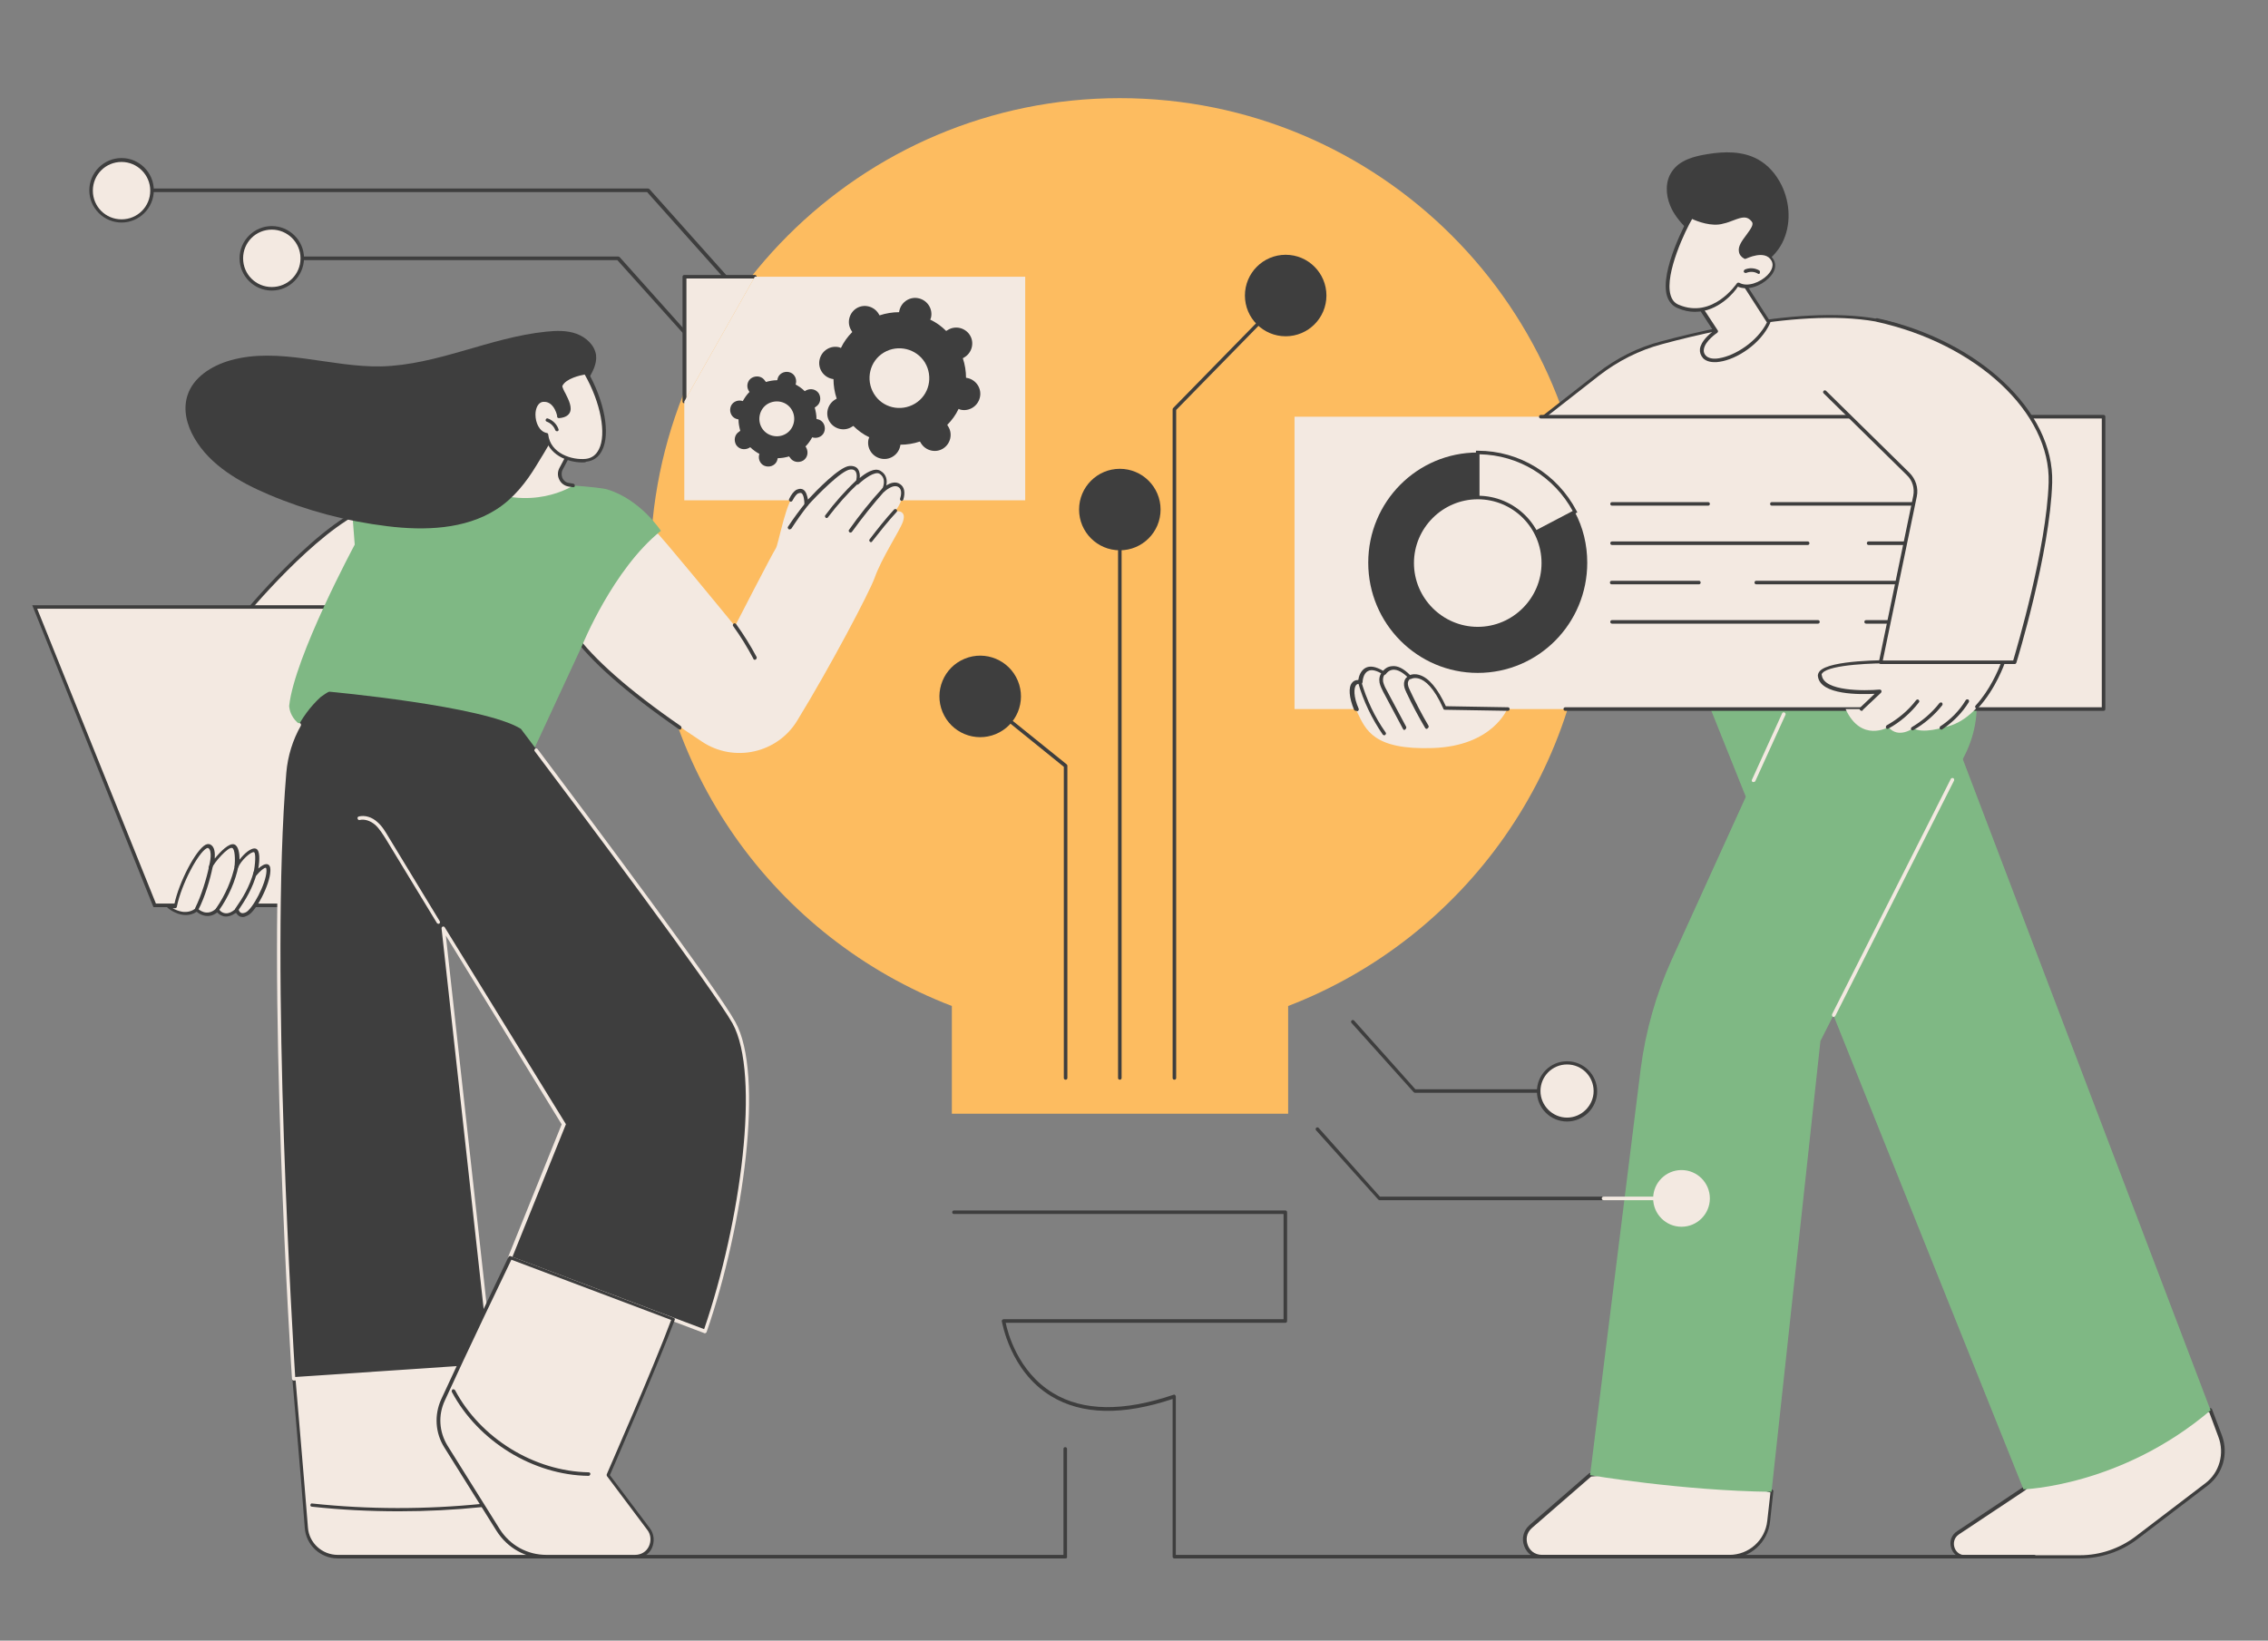 <?xml version="1.0" encoding="utf-8"?>
<!-- Generator: Adobe Illustrator 28.3.0, SVG Export Plug-In . SVG Version: 6.00 Build 0)  -->
<svg version="1.1" id="Layer_1" xmlns="http://www.w3.org/2000/svg" xmlns:xlink="http://www.w3.org/1999/xlink" x="0px" y="0px"
	 viewBox="0 0 640 463" style="enable-background:new 0 0 640 463;" xml:space="preserve">
<rect x="0" y="0" width="640" height="463" fill="#808080" stroke="none"/>
<style type="text/css">
	.st0{fill:#FDBC60;}
	.st1{fill:#3E3E3E;}
	.st2{fill:#F3E9E1;}
	.st3{fill:#7FB884;}
	.st4{fill:#ED2024;}
	.st5{fill:#71C05C;}

	@keyframes rotating {
		from {
			-ms-transform: rotate(0deg);
			-moz-transform: rotate(0deg);
			-webkit-transform: rotate(0deg);
			-o-transform: rotate(0deg);
			transform: rotate(0deg);
			transform-origin: center;
		}
		to {
			-ms-transform: rotate(360deg);
			-moz-transform: rotate(360deg);
			-webkit-transform: rotate(360deg);
			-o-transform: rotate(360deg);
			transform: rotate(360deg);
		}
	}

	@keyframes rotating-reverse {
		from {
			-ms-transform: rotate(0deg);
			-moz-transform: rotate(0deg);
			-webkit-transform: rotate(0deg);
			-o-transform: rotate(0deg);
			transform: rotate(0deg);
			transform-origin: center;
		}
		to {
			-ms-transform: rotate(-360deg);
			-moz-transform: rotate(-360deg);
			-webkit-transform: rotate(-360deg);
			-o-transform: rotate(-360deg);
			transform: rotate(-360deg);
		}
	}

	.rotating-1 {
		-webkit-animation: rotating 12s linear infinite;
		-moz-animation: rotating 12s linear infinite;
		-ms-animation: rotating 12s linear infinite;
		-o-animation: rotating 12s linear infinite;
		animation: rotating 12s linear infinite;
		transform-box: fill-box;
		transform-origin: 50% 50%;
	}

	.rotating-2 {
		-webkit-animation: rotating-reverse 8s linear infinite;
		-moz-animation: rotating-reverse 8s linear infinite;
		-ms-animation: rotating-reverse 8s linear infinite;
		-o-animation: rotating-reverse 8s linear infinite;
		animation: rotating-reverse 8s linear infinite;
		transform-box: fill-box;
		transform-origin: 50% 50%;
	}

</style>
<g>
	<g>
		<path class="st0" d="M448.5,160.1C448.5,87,389.2,27.7,316,27.7c-73.2,0-132.5,59.3-132.5,132.5c0,56.5,35.3,104.6,85.1,123.7
			v30.4h94.9v-30.4C413.2,264.8,448.5,216.6,448.5,160.1z"/>
	</g>
	<g>
		<path class="st1" d="M316,304.7c-0.3,0-0.5-0.2-0.5-0.5V146.5c0-0.3,0.2-0.5,0.5-0.5c0.3,0,0.5,0.2,0.5,0.5v157.7
			C316.5,304.5,316.3,304.7,316,304.7z"/>
		<circle class="st1" cx="316" cy="143.8" r="11.5"/>
		<g>
			<path class="st1" d="M300.7,304.7c-0.3,0-0.5-0.2-0.5-0.5v-87.8l-24-19.4c-0.2-0.2-0.2-0.5-0.1-0.7c0.2-0.2,0.5-0.2,0.7-0.1
				l24.2,19.5c0.1,0.1,0.2,0.2,0.2,0.4v88.1C301.2,304.5,301,304.7,300.7,304.7z"/>
			<path class="st1" d="M331.4,304.7c-0.3,0-0.5-0.2-0.5-0.5V115.5c0-0.1,0.1-0.3,0.1-0.3l31.4-32.1c0.2-0.2,0.5-0.2,0.7,0
				c0.2,0.2,0.2,0.5,0,0.7l-31.2,31.9v188.5C331.9,304.5,331.7,304.7,331.4,304.7z"/>
		</g>
		
			<ellipse transform="matrix(0.924 -0.383 0.383 0.924 -54.186 120.776)" class="st1" cx="276.5" cy="196.6" rx="11.5" ry="11.5"/>
		<circle class="st1" cx="362.8" cy="83.4" r="11.5"/>
	</g>
</g>
<g>
	<g>
		<g>
			<g>
				<path class="st2" d="M623.7,397.9c-31.1,3.8-52.8,22.3-52.8,22.3l-18.4,12.3c-3,2-1.6,6.8,2.1,6.8H587c5.7,0,11.2-1.9,15.8-5.3
					l19.8-15.1c4.2-3.2,5.8-8.7,3.9-13.6L623.7,397.9z"/>
				<path class="st1" d="M587,439.8h-32.4c-1.9,0-3.5-1.2-4-3c-0.6-1.8,0.1-3.7,1.7-4.7l18.4-12.3c0.8-0.7,22.6-18.7,53-22.4
					c0.2,0,0.4,0.1,0.5,0.3l2.8,7.4c1.9,5.1,0.3,10.9-4.1,14.2l-19.8,15.1C598.5,437.9,592.8,439.8,587,439.8z M623.4,398.5
					c-30.4,3.8-51.9,22-52.1,22.2c0,0,0,0,0,0L552.8,433c-1.5,1-1.6,2.6-1.3,3.6c0.3,1.1,1.3,2.3,3.1,2.3H587
					c5.6,0,11.1-1.9,15.5-5.2l19.8-15.1c4-3,5.5-8.4,3.7-13.1L623.4,398.5z M571,420.3L571,420.3L571,420.3z"/>
			</g>
			<path class="st3" d="M540.2,178.3l-58.4,19.5L571,420.3c0,0,27.5-0.8,52.8-22.3L540.2,178.3z"/>
		</g>
		<g>
			<g>
				<path class="st2" d="M431.9,430.9c-3.4,2.9-1.3,8.5,3.2,8.5h52.8c5.7,0,10.6-4.3,11.2-10l0.9-8.4c-25.3-7.8-51.2-4.7-51.2-4.7
					L431.9,430.9z"/>
				<path class="st1" d="M487.9,439.8h-52.8c-2.3,0-4.2-1.3-5-3.5c-0.8-2.1-0.2-4.4,1.5-5.9l16.8-14.6c0.1-0.1,0.2-0.1,0.3-0.1
					c0.3,0,26.3-3,51.4,4.7c0.2,0.1,0.4,0.3,0.3,0.5l-0.9,8.4C498.9,435.3,493.9,439.8,487.9,439.8z M449,416.7l-16.7,14.5
					c-1.7,1.5-1.7,3.4-1.2,4.8c0.5,1.4,1.8,2.8,4.1,2.8h52.8c5.5,0,10.1-4.1,10.7-9.6l0.9-8C475.6,414.1,451.1,416.5,449,416.7z
					 M431.9,430.9L431.9,430.9L431.9,430.9z"/>
			</g>
			<path class="st3" d="M554.5,213c3.1-6.2,4.1-13.3,2.7-20.1l-2-10l-46,5.6l-37.5,82.4c-4.4,9.7-7.3,20-8.7,30.6l-14.3,114.8
				c0,0,25.8,4.4,51.2,4.7l13.8-127.2L554.5,213z"/>
			<path class="st2" d="M517.4,287c-0.1,0-0.2,0-0.2-0.1c-0.2-0.1-0.3-0.4-0.2-0.7l33.5-66.4c0.1-0.2,0.4-0.3,0.7-0.2
				c0.2,0.1,0.3,0.4,0.2,0.7l-33.5,66.4C517.7,286.9,517.6,287,517.4,287z"/>
			<path class="st2" d="M494.8,220.7c-0.1,0-0.1,0-0.2,0c-0.2-0.1-0.4-0.4-0.2-0.7l8.5-18.7c0.1-0.2,0.4-0.4,0.7-0.2
				c0.2,0.1,0.4,0.4,0.2,0.7l-8.5,18.7C495.2,220.6,495,220.7,494.8,220.7z"/>
		</g>
	</g>
	<g>
		<g>
			<path class="st2" d="M426.7,124.6l24.2-18.9c5.4-4.2,11.5-7.3,18.1-9.1c17.9-4.8,54.2-12.5,72.5-2.3l7.3,31.9L426.7,124.6z"/>
			<path class="st1" d="M548.7,126.7C548.7,126.7,548.7,126.7,548.7,126.7l-122-1.6c-0.2,0-0.4-0.1-0.5-0.3c-0.1-0.2,0-0.4,0.2-0.5
				l24.2-18.9c5.5-4.3,11.6-7.4,18.3-9.1c19.4-5.2,54.7-12.4,72.8-2.3c0.1,0.1,0.2,0.2,0.2,0.3l7.3,31.9c0,0.1,0,0.3-0.1,0.4
				C549,126.6,548.9,126.7,548.7,126.7z M428.1,124.1l120,1.5l-7.1-31c-17.9-9.8-52.7-2.7-71.9,2.5c-6.5,1.7-12.6,4.8-18,9
				L428.1,124.1z"/>
		</g>
		<g>
			<rect x="365.3" y="117.6" class="st2" width="228.4" height="82.5"/>
			<path class="st1" d="M593.6,200.6H441.7c-0.3,0-0.5-0.2-0.5-0.5c0-0.3,0.2-0.5,0.5-0.5h151.4v-81.5H434.8c-0.3,0-0.5-0.2-0.5-0.5
				c0-0.3,0.2-0.5,0.5-0.5h158.8c0.3,0,0.5,0.2,0.5,0.5v82.5C594.1,200.4,593.9,200.6,593.6,200.6z"/>
			<g>
				<path class="st2" d="M417,158.9v-31.1c-17.1,0-30.9,13.9-30.9,31.1c0,17.2,13.9,31.1,30.9,31.1c17.1,0,30.9-13.9,30.9-31.1
					c0-5.2-1.3-10.1-3.5-14.4L417,158.9z"/>
				<path class="st1" d="M444.4,144.5L417,127.7c-17.1,0-30.9,13.9-30.9,31.1c0,17.2,13.9,31.1,30.9,31.1
					c17.1,0,30.9-13.9,30.9-31.1C447.9,153.7,446.7,148.8,444.4,144.5z"/>
				<g>
					<path class="st2" d="M444.4,144.5c-5.2-9.9-15.5-16.7-27.4-16.7v31.1L444.4,144.5z"/>
					<path class="st1" d="M416.5,159.7v-32.5h0.5c11.7,0,22.4,6.5,27.9,17l0.2,0.4L416.5,159.7z M417.5,128.2V158l26.3-13.8
						C438.5,134.5,428.5,128.4,417.5,128.2z"/>
				</g>
				<g>
					<circle class="st2" cx="417" cy="158.9" r="18.5"/>
					<path class="st1" d="M417,177.9c-10.5,0-19-8.5-19-19s8.5-19,19-19c10.5,0,19,8.5,19,19S427.5,177.9,417,177.9z M417,140.9
						c-9.9,0-18,8.1-18,18c0,9.9,8.1,18,18,18c9.9,0,18-8.1,18-18C435,148.9,426.9,140.9,417,140.9z"/>
				</g>
			</g>
			<g>
				<path class="st1" d="M557.6,142.7H500c-0.3,0-0.5-0.2-0.5-0.5c0-0.3,0.2-0.5,0.5-0.5h57.5c0.3,0,0.5,0.2,0.5,0.5
					C558.1,142.5,557.8,142.7,557.6,142.7z"/>
				<path class="st1" d="M482,142.7h-27.1c-0.3,0-0.5-0.2-0.5-0.5c0-0.3,0.2-0.5,0.5-0.5H482c0.3,0,0.5,0.2,0.5,0.5
					C482.5,142.5,482.3,142.7,482,142.7z"/>
				<path class="st1" d="M557.6,153.8h-30.3c-0.3,0-0.5-0.2-0.5-0.5c0-0.3,0.2-0.5,0.5-0.5h30.3c0.3,0,0.5,0.2,0.5,0.5
					C558.1,153.6,557.8,153.8,557.6,153.8z"/>
				<path class="st1" d="M510.1,153.8h-55.2c-0.3,0-0.5-0.2-0.5-0.5c0-0.3,0.2-0.5,0.5-0.5h55.2c0.3,0,0.5,0.2,0.5,0.5
					C510.6,153.6,510.4,153.8,510.1,153.8z"/>
				<path class="st1" d="M557.6,164.9h-62c-0.3,0-0.5-0.2-0.5-0.5c0-0.3,0.2-0.5,0.5-0.5h62c0.3,0,0.5,0.2,0.5,0.5
					C558.1,164.7,557.8,164.9,557.6,164.9z"/>
				<path class="st1" d="M479.4,164.9h-24.6c-0.3,0-0.5-0.2-0.5-0.5c0-0.3,0.2-0.5,0.5-0.5h24.6c0.3,0,0.5,0.2,0.5,0.5
					C479.9,164.7,479.7,164.9,479.4,164.9z"/>
				<path class="st1" d="M557.6,176h-31c-0.3,0-0.5-0.2-0.5-0.5c0-0.3,0.2-0.5,0.5-0.5h31c0.3,0,0.5,0.2,0.5,0.5
					C558.1,175.8,557.8,176,557.6,176z"/>
				<path class="st1" d="M513,176h-58.1c-0.3,0-0.5-0.2-0.5-0.5c0-0.3,0.2-0.5,0.5-0.5H513c0.3,0,0.5,0.2,0.5,0.5
					C513.5,175.8,513.3,176,513,176z"/>
			</g>
		</g>
		<g>
			<path class="st2" d="M425.3,200.1c0,0-4.1,10.4-20.9,11c-16.8,0.6-19-5.1-21.4-10.1c-2.4-5-2.1-9.2,0.7-8.6c0,0,0.2-6.5,6.6-2.4
				c0,0,2.5-4,7.3,1.2c0,0,4.7-2.9,9.8,8.6L425.3,200.1z"/>
			<path class="st1" d="M382.6,200.6c-0.2,0-0.4-0.1-0.5-0.3c-1.4-3.4-1.7-6.4-0.5-7.7c0.4-0.5,1-0.7,1.7-0.7c0.1-0.9,0.6-2.6,2-3.4
				c1.3-0.7,2.9-0.4,5,0.8c0.4-0.5,1.2-1.2,2.5-1.3c1.6-0.2,3.3,0.7,5.1,2.5c0.5-0.2,1.4-0.4,2.7,0c2.6,0.8,5.1,3.8,7.4,8.8
				l17.5,0.3c0.3,0,0.5,0.2,0.5,0.5c0,0.3-0.2,0.5-0.5,0.5c0,0,0,0,0,0l-17.8-0.3c-0.2,0-0.4-0.1-0.4-0.3c-2.7-6.1-5.2-8-6.9-8.5
				c-1.4-0.4-2.2,0.1-2.2,0.1c-0.2,0.1-0.5,0.1-0.6-0.1c-1.6-1.7-3.2-2.6-4.5-2.5c-1.3,0.1-2,1.2-2,1.2c-0.1,0.2-0.5,0.3-0.7,0.2
				c-1.9-1.2-3.4-1.6-4.4-1c-1.4,0.7-1.5,3-1.5,3.1c0,0.1-0.1,0.3-0.2,0.4c-0.1,0.1-0.3,0.1-0.4,0.1c-0.5-0.1-0.9,0-1.2,0.3
				c-0.7,0.8-0.8,3.3,0.7,6.7c0.1,0.3,0,0.5-0.3,0.7C382.7,200.6,382.6,200.6,382.6,200.6z"/>
			<path class="st1" d="M402.6,205.7c-0.2,0-0.3-0.1-0.4-0.2c-1.9-3.2-3.7-6.6-5.3-10c-0.3-0.6-0.6-1.3-0.7-2.1
				c-0.1-0.9,0.2-1.8,0.8-2.3c0.2-0.2,0.5-0.2,0.7,0c0.2,0.2,0.2,0.5,0,0.7c-0.3,0.3-0.5,0.8-0.4,1.4c0.1,0.6,0.3,1.1,0.6,1.7
				c1.6,3.4,3.3,6.7,5.2,9.9c0.1,0.2,0.1,0.5-0.2,0.7C402.7,205.7,402.7,205.7,402.6,205.7z"/>
			<path class="st1" d="M396.3,206c-0.2,0-0.3-0.1-0.4-0.3l-5.6-10.5c-0.4-0.8-0.8-1.6-1-2.5c-0.2-1.1,0-2.1,0.6-2.9
				c0.2-0.2,0.5-0.2,0.7-0.1c0.2,0.2,0.2,0.5,0.1,0.7c-0.4,0.5-0.5,1.2-0.4,2c0.2,0.8,0.5,1.5,0.9,2.2l5.6,10.5
				c0.1,0.2,0,0.5-0.2,0.7C396.4,206,396.3,206,396.3,206z"/>
			<path class="st1" d="M390.6,207.5c-0.2,0-0.3-0.1-0.4-0.2c-3.1-4.5-5.5-9.5-7-14.8c-0.1-0.3,0.1-0.5,0.3-0.6
				c0.3-0.1,0.5,0.1,0.6,0.3c1.5,5.2,3.8,10.1,6.9,14.5c0.2,0.2,0.1,0.5-0.1,0.7C390.8,207.5,390.7,207.5,390.6,207.5z"/>
		</g>
		<g>
			<path class="st2" d="M565.4,186.9c0,0-5.6,16.3-16.7,18.3c0,0-6.1,2-8.8,0.3c0,0-4.2,3.1-7-0.3c0,0-7.7,4.5-12.1-5.1h4.4l5.1-4.8
				c0,0-16.1,1.6-16.9-4.4c-0.6-4.3,20.6-4,20.6-4H565.4z"/>
			<path class="st1" d="M525.3,200.6c-0.1,0-0.3-0.1-0.4-0.2c-0.2-0.2-0.2-0.5,0-0.7l4.1-3.9c-4,0.2-15.3,0.4-16-4.9
				c-0.1-0.5,0.1-1,0.5-1.5c2.9-3.2,18.8-3.1,20.6-3.1h31.2c0.2,0,0.3,0.1,0.4,0.2c0.1,0.1,0.1,0.3,0.1,0.4
				c-0.1,0.3-2.6,7.5-7.6,12.9c-0.2,0.2-0.5,0.2-0.7,0c-0.2-0.2-0.2-0.5,0-0.7c4-4.3,6.4-10,7.1-11.9h-30.5
				c-4.8-0.1-17.7,0.3-19.8,2.7c-0.3,0.3-0.3,0.5-0.2,0.7c0.6,4.5,12,4.4,16.3,4c0.2,0,0.4,0.1,0.5,0.3c0.1,0.2,0,0.4-0.1,0.6
				l-5.1,4.8C525.6,200.6,525.5,200.6,525.3,200.6z"/>
			<path class="st1" d="M532.6,205.7c-0.2,0-0.3-0.1-0.4-0.3c-0.1-0.2,0-0.5,0.2-0.7c3.2-1.8,6.1-4.2,8.3-7.1
				c0.2-0.2,0.5-0.3,0.7-0.1c0.2,0.2,0.3,0.5,0.1,0.7c-2.3,3-5.3,5.6-8.6,7.4C532.8,205.7,532.7,205.7,532.6,205.7z"/>
			<path class="st1" d="M539.7,206.1c-0.2,0-0.3-0.1-0.4-0.2c-0.1-0.2-0.1-0.5,0.2-0.7c3-1.8,5.6-4,7.8-6.8c0.2-0.2,0.5-0.2,0.7-0.1
				c0.2,0.2,0.2,0.5,0.1,0.7c-2.2,2.8-5,5.2-8.1,7C539.8,206.1,539.8,206.1,539.7,206.1z"/>
			<path class="st1" d="M547.8,205.9c-0.2,0-0.3-0.1-0.4-0.2c-0.1-0.2-0.1-0.5,0.1-0.7c2.9-1.9,5.4-4.4,7.2-7.4
				c0.1-0.2,0.4-0.3,0.7-0.2c0.2,0.1,0.3,0.4,0.2,0.7c-1.9,3.1-4.5,5.7-7.5,7.7C548,205.9,547.9,205.9,547.8,205.9z"/>
		</g>
		<path class="st2" d="M530.7,186.9h37.8c0,0,9.5-30.6,10.1-50.6c0.6-20-20.5-39.7-49-45.9l-14.7,20.3l23.5,23.1
			c1.7,1.6,2.4,4,1.9,6.3L530.7,186.9z"/>
		<path class="st1" d="M568.5,187.4h-37.8c-0.1,0-0.3-0.1-0.4-0.2c-0.1-0.1-0.1-0.3-0.1-0.4l9.7-46.9c0.4-2.1-0.2-4.3-1.8-5.8
			L514.6,111c-0.2-0.2-0.2-0.5,0-0.7c0.2-0.2,0.5-0.2,0.7,0l23.5,23.1c1.8,1.8,2.6,4.3,2.1,6.7l-9.6,46.3h36.8
			c1-3.5,9.4-31.6,10-50.2c0.6-19.7-20.3-39.2-48.6-45.4c-0.3-0.1-0.4-0.3-0.4-0.6c0.1-0.3,0.3-0.4,0.6-0.4
			c28.8,6.3,50,26.3,49.4,46.4c-0.6,19.9-10,50.5-10.1,50.8C568.9,187.3,568.7,187.4,568.5,187.4z"/>
	</g>
	<g>
		<path class="st1" d="M471.3,58c-1.3-3.1-1.4-6.9,0.5-9.6c2.1-3.2,6.2-4.3,10-4.9c4.8-0.8,10-0.9,14.3,1.5c2.9,1.6,5.1,4.2,6.6,7.2
			c2.5,5.1,2.8,11.3,0.2,16.4c-2.6,5-8.2,8.5-13.8,8.1c-4.3-0.3-8.4-3.1-10.3-7c-1.1-2.2-1.1-3.4-2.9-5.2
			C474,62.5,472.3,60.5,471.3,58z"/>
		<g>
			<path class="st2" d="M477.8,83.5c0.2,0.5,6.5,9.9,6.5,9.9s-6.1,4.1-3.2,7.3c2.9,3.2,14.3-1.8,18.1-9.8l-9.2-14.3L477.8,83.5z"/>
			<path class="st1" d="M483.8,102.2c-1.4,0-2.5-0.4-3.2-1.1c-0.7-0.8-1-1.7-0.9-2.6c0.3-2.3,2.8-4.3,3.8-5.1c-1.3-2-6-9.2-6.2-9.6
				c-0.1-0.2,0-0.5,0.2-0.7l12.1-6.9c0.2-0.1,0.5-0.1,0.7,0.2l9.2,14.3c0.1,0.1,0.1,0.3,0,0.5c-2.7,5.9-9.4,10.2-14.3,10.9
				C484.7,102.2,484.2,102.2,483.8,102.2z M478.5,83.7c0.9,1.4,4,6.2,6.2,9.5c0.2,0.2,0.1,0.5-0.1,0.7c0,0-3.5,2.3-3.8,4.7
				c-0.1,0.7,0.1,1.3,0.6,1.8c0.7,0.7,2,1,3.7,0.7c4.5-0.7,10.8-4.7,13.5-10.1l-8.8-13.7L478.5,83.7z M477.8,83.5L477.8,83.5
				L477.8,83.5z"/>
		</g>
		<g>
			<path class="st2" d="M490.5,80.3c0,0-6.9,10.5-17,6.2c-7.8-3.4,2.5-23.5,3.8-25.3c0,0,5.1,2.6,8.9,1.6c3.8-1,6.3-3.1,8.4-0.4
				c2.2,2.7-6.7,7.5-2.2,10.4c0,0,5.7-3,7.8,0.8C502.4,77.2,494.7,82.6,490.5,80.3z"/>
			<path class="st1" d="M478.3,88c-1.6,0-3.2-0.3-5-1.1c-1.4-0.6-2.4-1.8-2.9-3.4c-2.1-7.1,5.7-21.5,6.4-22.6
				c0.1-0.2,0.4-0.3,0.6-0.2c0,0,5,2.5,8.5,1.6c1-0.2,1.8-0.6,2.7-0.9c2.4-0.9,4.5-1.7,6.3,0.6c1.2,1.5-0.2,3.3-1.5,5.1
				c-1,1.4-2.1,2.8-1.9,3.9c0.1,0.4,0.4,0.8,0.8,1.2c2.2-1.1,6.4-2.1,8.2,1.1c0.9,1.6,0.4,3.5-1.4,5.2c-2.2,2.2-5.9,3.6-8.7,2.4
				C489.5,82.4,484.9,88,478.3,88z M477.5,61.8c-1.7,2.8-7.8,15.4-6.1,21.4c0.4,1.4,1.1,2.3,2.3,2.8c9.6,4.1,16.3-5.9,16.4-6
				c0.1-0.2,0.4-0.3,0.7-0.2c2.3,1.3,5.9-0.1,7.9-2.1c0.7-0.7,2.1-2.4,1.2-4.1c-1.8-3.3-7.1-0.6-7.2-0.6c-0.2,0.1-0.3,0.1-0.5,0
				c-0.9-0.5-1.4-1.2-1.5-2c-0.3-1.5,0.9-3.1,2.1-4.7c1.3-1.8,2.2-3,1.5-3.8c-1.3-1.6-2.6-1.3-5.2-0.3c-0.8,0.3-1.8,0.7-2.8,0.9
				C483,64.1,478.8,62.4,477.5,61.8z"/>
		</g>
		<path class="st1" d="M496.3,77.3c-0.1,0-0.2,0-0.3-0.1c-1-0.6-2.2-0.6-3.2-0.2c-0.2,0.1-0.5,0-0.7-0.2c-0.1-0.2,0-0.5,0.2-0.7
			c1.3-0.6,2.9-0.5,4.1,0.2c0.2,0.1,0.3,0.4,0.2,0.7C496.6,77.2,496.5,77.3,496.3,77.3z"/>
	</g>
</g>
<g>
	<path class="st1" d="M204.6,78.6c-0.1,0-0.3-0.1-0.4-0.2l-21.6-24.2H34.3c-0.3,0-0.5-0.2-0.5-0.5c0-0.3,0.2-0.5,0.5-0.5h148.6
		c0.1,0,0.3,0.1,0.4,0.2L205,77.7c0.2,0.2,0.2,0.5,0,0.7C204.8,78.5,204.7,78.6,204.6,78.6z"/>
	<g>
		<ellipse transform="matrix(0.707 -0.707 0.707 0.707 -27.961 39.994)" class="st2" cx="34.3" cy="53.7" rx="8.6" ry="8.6"/>
		<path class="st1" d="M34.3,62.8c-5,0-9.1-4.1-9.1-9.1s4.1-9.1,9.1-9.1c5,0,9.1,4.1,9.1,9.1S39.3,62.8,34.3,62.8z M34.3,45.7
			c-4.5,0-8.1,3.6-8.1,8.1s3.6,8.1,8.1,8.1s8.1-3.6,8.1-8.1S38.7,45.7,34.3,45.7z"/>
	</g>
</g>
<g>
	<path class="st1" d="M193.1,94.2c-0.1,0-0.3-0.1-0.4-0.2l-18.5-20.6H76.7c-0.3,0-0.5-0.2-0.5-0.5c0-0.3,0.2-0.5,0.5-0.5h97.8
		c0.1,0,0.3,0.1,0.4,0.2l18.6,20.8c0.2,0.2,0.2,0.5,0,0.7C193.4,94.2,193.2,94.2,193.1,94.2z"/>
	<g>
		
			<ellipse transform="matrix(0.23 -0.973 0.973 0.23 -11.892 130.77)" class="st2" cx="76.7" cy="72.9" rx="8.6" ry="8.6"/>
		<path class="st1" d="M76.7,82c-5,0-9.1-4.1-9.1-9.1c0-5,4.1-9.1,9.1-9.1c5,0,9.1,4.1,9.1,9.1C85.7,77.9,81.7,82,76.7,82z
			 M76.7,64.8c-4.5,0-8.1,3.6-8.1,8.1s3.6,8.1,8.1,8.1s8.1-3.6,8.1-8.1S81.1,64.8,76.7,64.8z"/>
	</g>
</g>
<g>
	<polygon class="st2" points="193.1,113.3 193.1,78.1 213,78.1 	"/>
	<path class="st1" d="M193.1,113.8c-0.3,0-0.5-0.2-0.5-0.5V78.1c0-0.3,0.2-0.5,0.5-0.5H213c0.3,0,0.5,0.2,0.5,0.5
		c0,0.3-0.2,0.5-0.5,0.5h-19.3v34.7C193.6,113.6,193.4,113.8,193.1,113.8z"/>
</g>
<polygon class="st2" points="213,78.1 289.3,78.1 289.3,141.2 193.1,141.2 193.1,113.3 "/>
<g class="rotating-1">
<path class="st1" d="M240.2,93.2c0.1,0.2,0.2,0.3,0.3,0.5c-1.3,1.3-2.4,2.8-3.2,4.5c-0.2-0.1-0.3-0.1-0.5-0.2
	c-2.4-0.6-4.9,0.9-5.5,3.4c-0.6,2.4,0.9,4.9,3.4,5.5c0.2,0,0.4,0.1,0.5,0.1c0,1.8,0.3,3.7,0.9,5.5c-0.2,0.1-0.3,0.2-0.5,0.3
	c-2.1,1.3-2.8,4.1-1.5,6.2c1.3,2.1,4.1,2.8,6.2,1.5c0.2-0.1,0.3-0.2,0.5-0.3c1.3,1.3,2.8,2.4,4.5,3.2c-0.1,0.2-0.1,0.3-0.2,0.5
	c-0.6,2.4,0.9,4.9,3.4,5.5c2.4,0.6,4.9-0.9,5.5-3.4c0-0.2,0.1-0.4,0.1-0.5c1.8,0,3.7-0.3,5.5-0.9c0.1,0.2,0.2,0.3,0.3,0.5
	c1.3,2.1,4.1,2.8,6.2,1.5c2.1-1.3,2.8-4.1,1.5-6.2c-0.1-0.2-0.2-0.3-0.3-0.5c1.3-1.3,2.4-2.8,3.2-4.5c0.2,0.1,0.3,0.1,0.5,0.2
	c2.4,0.6,4.9-0.9,5.5-3.4c0.6-2.4-0.9-4.9-3.4-5.5c-0.2,0-0.4-0.1-0.5-0.1c0-1.8-0.3-3.7-0.9-5.5c0.2-0.1,0.3-0.2,0.5-0.3
	c2.1-1.3,2.8-4.1,1.5-6.2s-4.1-2.8-6.2-1.5c-0.2,0.1-0.3,0.2-0.5,0.3c-1.3-1.3-2.8-2.4-4.5-3.2c0.1-0.2,0.1-0.3,0.2-0.5
	c0.6-2.4-0.9-4.9-3.4-5.5c-2.4-0.6-4.9,0.9-5.5,3.4c0,0.2-0.1,0.4-0.1,0.5c-1.8,0-3.7,0.3-5.5,0.9c-0.1-0.2-0.2-0.3-0.3-0.5
	c-1.3-2.1-4.1-2.8-6.2-1.5C239.6,88.3,238.9,91.1,240.2,93.2z M261,102.3c2.4,4,1.2,9.2-2.8,11.6c-4,2.4-9.2,1.2-11.6-2.8
	c-2.4-4-1.2-9.2,2.8-11.6C253.4,97.1,258.6,98.4,261,102.3z"/>
</g>
<g class="rotating-2">
<path class="st1" d="M211.3,110.3c0.1,0.1,0.1,0.2,0.2,0.3c-0.8,0.8-1.4,1.7-1.9,2.6c-0.1,0-0.2-0.1-0.3-0.1c-1.4-0.3-2.9,0.5-3.2,2
	c-0.3,1.4,0.5,2.9,2,3.2c0.1,0,0.2,0,0.3,0.1c0,1.1,0.2,2.1,0.5,3.2c-0.1,0-0.2,0.1-0.3,0.2c-1.3,0.8-1.6,2.4-0.9,3.7
	c0.8,1.3,2.4,1.6,3.7,0.9c0.1-0.1,0.2-0.1,0.3-0.2c0.8,0.8,1.7,1.4,2.6,1.9c0,0.1-0.1,0.2-0.1,0.3c-0.3,1.4,0.5,2.9,2,3.2
	c1.4,0.3,2.9-0.5,3.2-2c0-0.1,0-0.2,0.1-0.3c1.1,0,2.1-0.2,3.2-0.5c0,0.1,0.1,0.2,0.2,0.3c0.8,1.3,2.4,1.6,3.7,0.9
	c1.3-0.8,1.6-2.4,0.9-3.7c-0.1-0.1-0.1-0.2-0.2-0.3c0.8-0.8,1.4-1.7,1.9-2.6c0.1,0,0.2,0.1,0.3,0.1c1.4,0.3,2.9-0.5,3.2-2
	c0.3-1.4-0.5-2.9-2-3.2c-0.1,0-0.2,0-0.3-0.1c0-1.1-0.2-2.1-0.5-3.2c0.1,0,0.2-0.1,0.3-0.2c1.3-0.8,1.6-2.4,0.9-3.7
	c-0.8-1.3-2.4-1.6-3.7-0.9c-0.1,0.1-0.2,0.1-0.3,0.2c-0.8-0.8-1.7-1.4-2.6-1.9c0-0.1,0.1-0.2,0.1-0.3c0.3-1.4-0.5-2.9-2-3.2
	c-1.4-0.3-2.9,0.5-3.2,2c0,0.1,0,0.2-0.1,0.3c-1.1,0-2.1,0.2-3.2,0.5c0-0.1-0.1-0.2-0.2-0.3c-0.8-1.3-2.4-1.6-3.7-0.9
	S210.5,109.1,211.3,110.3z M223.4,115.6c1.4,2.3,0.7,5.4-1.6,6.8c-2.3,1.4-5.4,0.7-6.8-1.6c-1.4-2.3-0.7-5.4,1.6-6.8
	C219,112.6,222,113.3,223.4,115.6z"/>
</g>
<g>
	<g>
		<path class="st1" d="M442.2,308.4h-42.9c-0.1,0-0.3-0.1-0.4-0.2l-17.5-19.5c-0.2-0.2-0.2-0.5,0-0.7c0.2-0.2,0.5-0.2,0.7,0
			l17.3,19.4h42.7c0.3,0,0.5,0.2,0.5,0.5C442.7,308.2,442.5,308.4,442.2,308.4z"/>
		<g>
			<circle class="st2" cx="442.2" cy="307.9" r="8"/>
			<path class="st1" d="M442.2,316.5c-4.7,0-8.5-3.8-8.5-8.5c0-4.7,3.8-8.5,8.5-8.5c4.7,0,8.5,3.8,8.5,8.5
				C450.7,312.6,446.9,316.5,442.2,316.5z M442.2,300.4c-4.2,0-7.5,3.4-7.5,7.5s3.4,7.5,7.5,7.5s7.5-3.4,7.5-7.5
				S446.4,300.4,442.2,300.4z"/>
		</g>
	</g>
	<g>
		<path class="st1" d="M452.5,338.7h-63.2c-0.1,0-0.3-0.1-0.4-0.2L371.4,319c-0.2-0.2-0.2-0.5,0-0.7c0.2-0.2,0.5-0.2,0.7,0
			l17.3,19.4h63c0.3,0,0.5,0.2,0.5,0.5S452.8,338.7,452.5,338.7z"/>
		<path class="st2" d="M474.5,338.7h-22c-0.3,0-0.5-0.2-0.5-0.5s0.2-0.5,0.5-0.5h22c0.3,0,0.5,0.2,0.5,0.5S474.8,338.7,474.5,338.7z
			"/>
		<circle class="st2" cx="474.5" cy="338.2" r="8"/>
	</g>
</g>
<path class="st1" d="M574,439.8H331.4c-0.3,0-0.5-0.2-0.5-0.5v-44.5c-14.1,4.7-25.6,4.5-34.3-0.8c-11.7-7.1-13.8-21-13.9-21.1
	c0-0.1,0-0.3,0.1-0.4c0.1-0.1,0.2-0.2,0.4-0.2h79v-29.7h-93c-0.3,0-0.5-0.2-0.5-0.5s0.2-0.5,0.5-0.5h93.5c0.3,0,0.5,0.2,0.5,0.5
	v30.7c0,0.3-0.2,0.5-0.5,0.5h-78.9c0.5,2.6,3.4,13.8,13.3,19.8c8.5,5.2,20,5.3,34.1,0.5c0.2-0.1,0.3,0,0.4,0.1
	c0.1,0.1,0.2,0.2,0.2,0.4v44.7H574c0.3,0,0.5,0.2,0.5,0.5S574.2,439.8,574,439.8z"/>
<path class="st1" d="M300.7,439.8H133.9c-0.3,0-0.5-0.2-0.5-0.5s0.2-0.5,0.5-0.5h166.2v-29.9c0-0.3,0.2-0.5,0.5-0.5
	c0.3,0,0.5,0.2,0.5,0.5v30.4C301.2,439.6,301,439.8,300.7,439.8z"/>
<g>
	<g>
		<g>
			<path class="st2" d="M97.8,175.4H67.3c0,0,24.2-30,39.3-33.1L97.8,175.4z"/>
			<path class="st1" d="M97.8,175.9H67.3c-0.2,0-0.4-0.1-0.4-0.3c-0.1-0.2-0.1-0.4,0.1-0.5c1-1.2,24.5-30.2,39.6-33.3
				c0.2,0,0.3,0,0.5,0.1c0.1,0.1,0.2,0.3,0.1,0.5l-8.8,33.1C98.2,175.8,98,175.9,97.8,175.9z M68.4,174.9h29.1L106,143
				C92.6,146.5,72.3,170.2,68.4,174.9z"/>
		</g>
		<g>
			<polygon class="st2" points="129.9,255.5 43.6,255.5 9.8,171.3 129.9,171.3 			"/>
			<path class="st1" d="M130.4,256H43.3L9.1,170.8h121.4V256z M44,255h85.5v-83.2H10.5L44,255z"/>
		</g>
		<g>
			<g>
				<path class="st2" d="M47.5,255.6c0.1,0.5,4.5,3.7,8,1c0,0,2.8,2.9,5.9,0.1c0,0,1.7,3.2,5.4,0.1c0,0,0.5,2.2,2.7,1.3
					c2.2-0.9,6.2-8.5,6.2-12.2c0.1-3.7-3.7,0.8-3.7,0.8s1.2-6.3-0.1-6.7c-1.3-0.4-4.3,2.6-5.1,4.6c0,0,0.6-5.3-1-5.9
					c-1.6-0.6-5.8,4.6-6.3,6c0,0,1.6-5-0.5-6c-2-1-8,9.6-9.4,16.9H47.5z"/>
				<path class="st1" d="M68.5,258.8c-0.3,0-0.7-0.1-0.9-0.2c-0.5-0.3-0.8-0.7-1-1c-1.2,0.8-2.3,1.2-3.4,1c-0.9-0.2-1.5-0.7-1.9-1.1
					c-2.6,2-5,0.5-5.8-0.2c-1.9,1.3-4,1-5.4,0.5c-1.4-0.5-2.9-1.5-3.1-2c0-0.1,0-0.3,0.1-0.4c0.1-0.1,0.2-0.2,0.4-0.2h1.7
					c1.3-6.3,6.1-15.4,8.8-16.8c0.6-0.3,1-0.2,1.3-0.1c1.3,0.6,1.4,2.4,1.3,4c1.6-2,4.1-4.5,5.5-4c1.2,0.4,1.5,2.6,1.5,4.3
					c1.3-1.7,3.3-3.5,4.6-3.1c1.2,0.4,1.1,3.2,0.7,5.6c0.8-0.7,1.8-1.4,2.6-1.2c0.9,0.3,0.8,1.5,0.8,1.9c-0.1,3.8-4.1,11.6-6.5,12.6
					C69.2,258.7,68.8,258.8,68.5,258.8z M66.8,256.2c0.1,0,0.1,0,0.2,0c0.2,0.1,0.3,0.2,0.3,0.4c0,0,0.2,0.8,0.7,1
					c0.3,0.2,0.8,0.1,1.3-0.1c1.9-0.8,5.8-8.1,5.9-11.7c0-0.7-0.1-0.9-0.2-0.9c-0.4-0.1-1.6,0.9-2.6,2.1c-0.1,0.2-0.4,0.2-0.6,0.1
					c-0.2-0.1-0.3-0.3-0.3-0.5c0.6-2.9,0.7-5.8,0.2-6.1c-0.8-0.3-3.7,2.3-4.5,4.3c-0.1,0.2-0.3,0.4-0.6,0.3
					c-0.2-0.1-0.4-0.3-0.4-0.5c0.2-2.1,0.1-5.1-0.7-5.3c-1.1-0.4-5.1,4.1-5.7,5.7c-0.1,0.3-0.4,0.4-0.6,0.3
					c-0.3-0.1-0.4-0.4-0.3-0.6c0.4-1.2,1.1-4.8-0.2-5.4c-0.1,0-0.2,0-0.4,0.1c-2.3,1.2-7.1,10-8.4,16.5c0,0.2-0.2,0.4-0.5,0.4h-0.7
					c0.7,0.4,1.6,0.8,2.7,1c1.4,0.2,2.7-0.1,3.7-0.9c0.2-0.2,0.5-0.1,0.7,0c0.1,0.1,2.5,2.5,5.2,0c0.1-0.1,0.3-0.2,0.4-0.1
					c0.2,0,0.3,0.1,0.4,0.3c0,0,0.5,0.9,1.6,1.1c0.9,0.2,1.9-0.2,3.1-1.2C66.6,256.3,66.7,256.2,66.8,256.2z"/>
			</g>
			<path class="st1" d="M55.5,257c-0.1,0-0.2,0-0.2-0.1c-0.2-0.1-0.3-0.4-0.2-0.7c1.7-3.4,3.2-8.3,3.9-11.7c0.1-0.3,0.3-0.4,0.6-0.4
				c0.3,0.1,0.4,0.3,0.4,0.6c-0.7,3.5-2.2,8.5-4,12C55.9,256.9,55.7,257,55.5,257z"/>
			<path class="st1" d="M61.4,257.1c-0.1,0-0.2,0-0.3-0.1c-0.2-0.2-0.3-0.5-0.1-0.7c2.6-3.7,4.5-8.2,5.3-12.2
				c0.1-0.3,0.3-0.4,0.6-0.4c0.3,0.1,0.4,0.3,0.4,0.6c-0.8,4.2-2.8,8.8-5.5,12.6C61.7,257,61.6,257.1,61.4,257.1z"/>
			<path class="st1" d="M66.8,257.2c-0.1,0-0.2,0-0.3-0.1c-0.2-0.2-0.3-0.5-0.1-0.7c2.1-3,4-6.1,5.2-10.4c0.1-0.3,0.3-0.4,0.6-0.3
				c0.3,0.1,0.4,0.3,0.3,0.6c-1.2,4.4-3.2,7.6-5.3,10.7C67.1,257.1,66.9,257.2,66.8,257.2z"/>
		</g>
		<g>
			<path class="st2" d="M185.2,150.2c0.5,0,19.5,23.2,22.2,26.5c0,0,10.7-20.8,11.5-21.9c0.8-1.1,3-14.4,5.9-15.9
				c2.9-1.5,2.7,3.4,2.7,3.4s9-10,12.2-10.2c3.1-0.3,2.5,3.2,2.1,4.2c0,0,4.4-4.2,6.5-3c2.6,1.6,0.9,5,0.9,5s2.8-2.6,4.7-1.3
				c2.1,1.6-0.1,6-1.4,7.3c0,0,3.5-0.7,2.3,2.9c-1,2.8-6,10.2-8,15.9c-1.4,3.9-12.3,24.7-21.8,40.2c-5.6,9.3-17.9,12-26.9,6
				c-12.5-8.2-28.9-20.2-36.2-30.7C161.8,178.8,160.3,152.6,185.2,150.2z"/>
			<path class="st1" d="M227.5,142.8c-0.1,0-0.1,0-0.2,0c-0.2-0.1-0.3-0.3-0.3-0.5c0-1-0.2-2.7-0.8-3.1c-0.1-0.1-0.4-0.2-1.1,0.1
				c-0.3,0.2-0.8,0.7-1.5,2c-0.1,0.2-0.4,0.4-0.7,0.2c-0.2-0.1-0.4-0.4-0.2-0.7c0.6-1.3,1.3-2.1,1.9-2.5c1-0.5,1.7-0.4,2.1-0.1
				c0.8,0.5,1.1,1.8,1.3,2.8c2.4-2.6,8.9-9.3,11.7-9.5c1.3-0.1,2.1,0.4,2.4,0.9c0.5,0.7,0.6,1.7,0.5,2.5c1.5-1.3,4.2-3.1,5.9-2
				c1.7,1,1.9,2.7,1.6,4.1c1.1-0.7,2.7-1.3,4-0.3c1.1,0.8,1.4,2.3,0.8,4.3c-0.1,0.3-0.4,0.4-0.6,0.3c-0.3-0.1-0.4-0.4-0.3-0.6
				c0.3-0.9,0.6-2.5-0.4-3.2c-1.5-1.1-4,1.2-4,1.2c-0.2,0.2-0.4,0.2-0.6,0c-0.2-0.1-0.3-0.4-0.1-0.6c0.1-0.1,1.5-3-0.7-4.4
				c-1.3-0.8-4.3,1.4-5.9,2.9c-0.2,0.2-0.4,0.2-0.6,0.1c-0.2-0.1-0.3-0.4-0.2-0.6c0.2-0.7,0.5-2.3-0.1-3.1c-0.3-0.4-0.8-0.6-1.5-0.5
				c-2.4,0.2-9.4,7.3-11.9,10.1C227.8,142.8,227.6,142.8,227.5,142.8z"/>
			<path class="st1" d="M191.9,205.9c-0.1,0-0.2,0-0.3-0.1c-14.9-10.3-25.1-19.3-30.3-26.7c-0.1-0.1-0.1-0.2-0.1-0.3
				c0-0.3-0.3-6.7,2.4-13.6c2.6-6.4,8.4-14.3,21.5-15.5c0.3,0,0.5,0.2,0.5,0.4c0,0.3-0.2,0.5-0.4,0.5c-10.1,1-17.1,6-20.6,14.9
				c-2.5,6.1-2.4,12.1-2.4,13.1c5.1,7.2,15.4,16.3,29.9,26.3c0.2,0.2,0.3,0.5,0.1,0.7C192.2,205.8,192.1,205.9,191.9,205.9z"/>
			<path class="st1" d="M233.3,146.2c-0.1,0-0.2,0-0.3-0.1c-0.2-0.2-0.3-0.5-0.1-0.7c2.6-3.5,5.5-6.8,8.7-9.8c0.2-0.2,0.5-0.2,0.7,0
				c0.2,0.2,0.2,0.5,0,0.7c-3.1,2.9-6,6.2-8.6,9.6C233.6,146.1,233.4,146.2,233.3,146.2z"/>
			<path class="st1" d="M240,150.3c-0.1,0-0.2,0-0.3-0.1c-0.2-0.2-0.3-0.5-0.1-0.7c2.9-4.1,6-8,9.4-11.7c0.2-0.2,0.5-0.2,0.7,0
				c0.2,0.2,0.2,0.5,0,0.7c-3.3,3.7-6.4,7.6-9.3,11.6C240.3,150.2,240.2,150.3,240,150.3z"/>
			<path class="st1" d="M245.8,153c-0.1,0-0.2,0-0.3-0.1c-0.2-0.2-0.3-0.5-0.1-0.7c2.2-2.9,4.5-5.8,6.9-8.4c0.2-0.2,0.5-0.2,0.7,0
				c0.2,0.2,0.2,0.5,0,0.7c-2.4,2.6-4.7,5.5-6.9,8.3C246.1,152.9,245.9,153,245.8,153z"/>
			<path class="st1" d="M222.8,149.4c-0.1,0-0.2,0-0.3-0.1c-0.2-0.2-0.3-0.5-0.1-0.7c1.5-2.3,3.2-4.6,4.9-6.7
				c0.2-0.2,0.5-0.2,0.7-0.1c0.2,0.2,0.2,0.5,0.1,0.7c-1.7,2.1-3.3,4.4-4.8,6.7C223.1,149.3,223,149.4,222.8,149.4z"/>
			<path class="st1" d="M213,186.2c-0.2,0-0.4-0.1-0.4-0.3c-1.7-3.2-3.6-6.3-5.7-9.2c-0.2-0.2-0.1-0.5,0.1-0.7
				c0.2-0.2,0.5-0.1,0.7,0.1c2.1,2.9,4.1,6.1,5.8,9.3c0.1,0.2,0,0.5-0.2,0.7C213.1,186.2,213,186.2,213,186.2z"/>
		</g>
		<path class="st3" d="M150.1,212.7l14.2-30.6c0,0,8.7-21.5,22.2-32.3c0,0-5.8-8.9-15.2-11.7c-4.9-1.4-50.8-3.8-63.7,0l-8.4,4
			l0.9,11.6c0,0-17,31.6-18.5,45.5c0,0,0,6.5,9.3,7.3C99.5,207.4,150.1,212.7,150.1,212.7z"/>
	</g>
	<g>
		<g>
			<g>
				<path class="st2" d="M93.8,377.5c-0.3,0.2-10.9,11.6-10.9,11.6s2.3,25.9,3.5,42.1c0.4,4.6,4.2,8.2,8.8,8.2h53.2
					c2.8,0,4.2-3.2,2.4-5.3l-7.9-9.1l-9.1-42L93.8,377.5z"/>
				<path class="st1" d="M148.4,439.8H95.3c-4.9,0-9-3.8-9.3-8.7c-1.2-16-3.5-41.8-3.5-42c0-0.1,0-0.3,0.1-0.4
					c4.9-5.2,10.7-11.5,10.9-11.7c0.1-0.1,0.2-0.1,0.3-0.1l40.2,5.4c0.2,0,0.4,0.2,0.4,0.4l9,41.9l7.8,9c1,1.1,1.2,2.6,0.6,4
					C151.2,439,149.9,439.8,148.4,439.8z M83.4,389.3c0.2,2.6,2.3,26.6,3.5,41.8c0.3,4.3,4,7.7,8.4,7.7h53.2c1.1,0,2-0.6,2.5-1.6
					c0.4-1,0.3-2.1-0.4-2.9l-7.9-9.1c-0.1-0.1-0.1-0.1-0.1-0.2l-9-41.7L93.9,378C92.9,379,87.3,385.1,83.4,389.3z"/>
			</g>
			<path class="st1" d="M112.6,426.5c-8.2,0-16.4-0.4-24.6-1.3c-0.3,0-0.5-0.3-0.4-0.5c0-0.3,0.3-0.5,0.5-0.4
				c15.9,1.7,32,1.7,47.9,0.1c0.3,0,0.5,0.2,0.5,0.4c0,0.3-0.2,0.5-0.4,0.5C128.3,426.1,120.5,426.5,112.6,426.5z"/>
		</g>
		<g>
			<path class="st1" d="M92.9,195.2c0,0,43.8,4,54.1,10.5c0,0,54,71.5,60.2,82.8c7.8,14.1,2.9,55.4-8.1,87.1l-55-20.8l15.2-37.7
				l-34.1-55.4l13.6,123.4l-55.9,3.8c0,0-7.5-112.9-2.6-171.2c0.7-8,4.3-15.6,10.2-21C91.5,196,92.3,195.4,92.9,195.2z"/>
			<path class="st2" d="M82.9,389.6c-0.1,0-0.2,0-0.3-0.1c-0.1-0.1-0.2-0.2-0.2-0.3c-0.1-1.1-7.4-113.6-2.6-171.3
				c0.4-4.8,1.9-9.5,4.2-13.6c0.1-0.2,0.4-0.3,0.7-0.2c0.2,0.1,0.3,0.4,0.2,0.7c-2.3,4-3.7,8.6-4.1,13.2
				c-4.7,55.7,2,162.4,2.5,170.6l54.9-3.7l-13.6-122.9c0-0.2,0.1-0.4,0.3-0.5c0.2-0.1,0.5,0,0.6,0.2l34.1,55.4
				c0.1,0.1,0.1,0.3,0,0.4l-15,37.2l54.1,20.4c10.3-30.1,16-71.8,8-86.3c-5.2-9.3-44-61.2-55.8-76.8c-0.2-0.2-0.1-0.5,0.1-0.7
				c0.2-0.2,0.5-0.1,0.7,0.1c15.1,20.1,50.8,67.8,55.8,77c8.2,14.7,2.4,57.2-8.1,87.5c0,0.1-0.1,0.2-0.3,0.3c-0.1,0.1-0.3,0.1-0.4,0
				l-55-20.8c-0.1,0-0.2-0.1-0.3-0.3c-0.1-0.1-0.1-0.3,0-0.4l15.1-37.4L125.8,264l13.4,121.2c0,0.1,0,0.3-0.1,0.4
				c-0.1,0.1-0.2,0.2-0.3,0.2L82.9,389.6C82.9,389.6,82.9,389.6,82.9,389.6z"/>
			<path class="st2" d="M123.7,260.7c-0.2,0-0.3-0.1-0.4-0.2l-14.4-23.7c-0.9-1.4-1.8-2.9-3-4c-1.4-1.2-3-1.7-4.4-1.4
				c-0.3,0.1-0.5-0.1-0.6-0.4c-0.1-0.3,0.1-0.5,0.4-0.6c1.7-0.4,3.7,0.2,5.2,1.6c1.4,1.2,2.3,2.8,3.2,4.3l14.4,23.7
				c0.1,0.2,0.1,0.5-0.2,0.7C123.9,260.7,123.8,260.7,123.7,260.7z"/>
		</g>
		<g>
			<g>
				<path class="st2" d="M144,354.9c0,0-12.2,25.4-19,40.2c-1.9,4.2-1.6,9.2,0.8,13.2l14.7,23.5c2.9,4.7,8.1,7.6,13.7,7.6h25
					c4,0,6.4-4.6,3.9-7.9l-11.4-15.2c0,0,13.4-30.7,18.4-44L144,354.9z"/>
				<path class="st1" d="M179.2,439.8h-25c-5.8,0-11-2.9-14.1-7.8l-14.7-23.5c-2.6-4.1-2.9-9.2-0.9-13.6c6.7-14.6,18.9-40,19-40.2
					c0.1-0.2,0.4-0.3,0.6-0.2l46,17.4c0.3,0.1,0.4,0.4,0.3,0.6c-4.7,12.5-17,40.8-18.3,43.8l11.3,15c1.2,1.6,1.4,3.8,0.5,5.7
					C183.1,438.7,181.2,439.8,179.2,439.8z M144.3,355.5c-1.6,3.3-12.6,26.2-18.8,39.8c-1.9,4.1-1.6,8.8,0.8,12.7l14.7,23.5
					c2.9,4.6,7.8,7.3,13.2,7.3h25c1.7,0,3.2-0.9,3.9-2.4s0.6-3.3-0.4-4.6l-11.4-15.2c-0.1-0.1-0.1-0.3-0.1-0.5
					c0.1-0.3,13.2-30.1,18.2-43.6L144.3,355.5z"/>
			</g>
			<path class="st1" d="M166.1,416.5C166,416.5,166,416.5,166.1,416.5c-15.7-0.2-31.2-9.8-38.6-23.7c-0.1-0.2,0-0.5,0.2-0.7
				c0.2-0.1,0.5,0,0.7,0.2c7.2,13.6,22.3,22.9,37.7,23.2c0.3,0,0.5,0.2,0.5,0.5C166.5,416.3,166.3,416.5,166.1,416.5z"/>
		</g>
	</g>
	<g>
		<path class="st2" d="M161.7,126.1l-3.3,6.2c-1,1.9,0.1,4.1,2.2,4.5l1.2,0.2c0,0-12,8-27.8,0l10.5-3.7c0,0,7-16.3,7.5-16.2
			C152.3,117.3,161.7,126.1,161.7,126.1z"/>
		<path class="st1" d="M161.7,137.5C161.7,137.5,161.7,137.5,161.7,137.5l-1.3-0.2c-1.1-0.2-2.1-0.9-2.6-2c-0.5-1-0.5-2.2,0.1-3.3
			l3.3-6.2c0.1-0.2,0.4-0.3,0.7-0.2c0.2,0.1,0.3,0.4,0.2,0.7l-3.3,6.2c-0.4,0.7-0.4,1.6-0.1,2.4c0.4,0.8,1,1.3,1.9,1.4l1.2,0.2
			c0.3,0.1,0.4,0.3,0.4,0.6C162.2,137.4,162,137.5,161.7,137.5z"/>
		<path class="st1" d="M165.7,107.5c1.4-2.3,2.8-4.7,2.5-7.3c-0.4-2.8-2.8-5-5.5-6c-2.7-1-5.7-0.9-8.6-0.6
			c-15.8,1.6-30.6,9.4-46.5,9.8c-14.3,0.3-28.9-5.6-42.6-1.7c-5.3,1.5-10.5,4.8-12.1,9.9c-1.3,4-0.2,8.4,2,12.1
			c4.4,7.6,12.7,12.4,21,15.9c10.6,4.5,21.9,7.5,33.4,8.9c10.5,1.3,21.9,0.9,30.7-4.7c4.9-3.1,8.5-7.7,11.4-12.5
			c2.9-4.6,5.5-9.4,8.3-14C161.7,114,163.7,110.7,165.7,107.5z"/>
		<g>
			<g>
				<path class="st2" d="M154.3,122.7c0.7,5.8,7.1,7.7,11.2,7.3c7.3-0.8,6.5-13.5,0-24.8c0,0-5.7,0.8-7,3.6
					c-0.7,1.4,5.8,8.4-0.6,8.8c0,0-1.1-5.1-4.7-4.6C149.5,113.5,149.8,122,154.3,122.7z"/>
				<path class="st1" d="M164.3,130.5c-4.2,0-9.6-2.2-10.5-7.4c-2.6-0.7-3.8-3.6-3.7-6.1c0-2.5,1.2-4.3,2.9-4.6
					c3-0.4,4.6,2.6,5.2,4.6c0.9-0.1,1.5-0.4,1.8-0.9c0.6-1-0.4-3-1.2-4.6c-0.7-1.4-1.2-2.4-0.9-3.1c1.5-3,7.2-3.8,7.4-3.8
					c0.2,0,0.4,0.1,0.5,0.2c4.8,8.4,6.5,17.6,4.1,22.3c-0.9,1.9-2.5,3-4.5,3.2C165.2,130.5,164.8,130.5,164.3,130.5z M153.6,113.4
					c-0.1,0-0.3,0-0.4,0c-1.4,0.2-2.1,1.9-2.1,3.6c0,2.3,1.1,4.8,3.2,5.2c0.2,0,0.4,0.2,0.4,0.4c0.6,5.4,6.7,7.3,10.6,6.9
					c1.7-0.2,2.9-1.1,3.7-2.7c2.2-4.3,0.5-13.2-4-21.1c-1.2,0.2-5.3,1.1-6.3,3.2c-0.1,0.3,0.5,1.5,0.9,2.2c0.9,1.8,2,4,1.1,5.5
					c-0.5,0.8-1.5,1.3-3,1.4c-0.2,0-0.5-0.2-0.5-0.4C157.4,117.7,156.5,113.4,153.6,113.4z"/>
			</g>
			<path class="st1" d="M157.2,121.7c-0.2,0-0.4-0.1-0.5-0.3c-0.4-1.1-1.3-2-2.4-2.4c-0.3-0.1-0.4-0.4-0.3-0.6
				c0.1-0.3,0.4-0.4,0.6-0.3c1.4,0.5,2.5,1.6,3,3c0.1,0.3,0,0.5-0.3,0.6C157.3,121.7,157.2,121.7,157.2,121.7z"/>
		</g>
	</g>
</g>
</svg>
